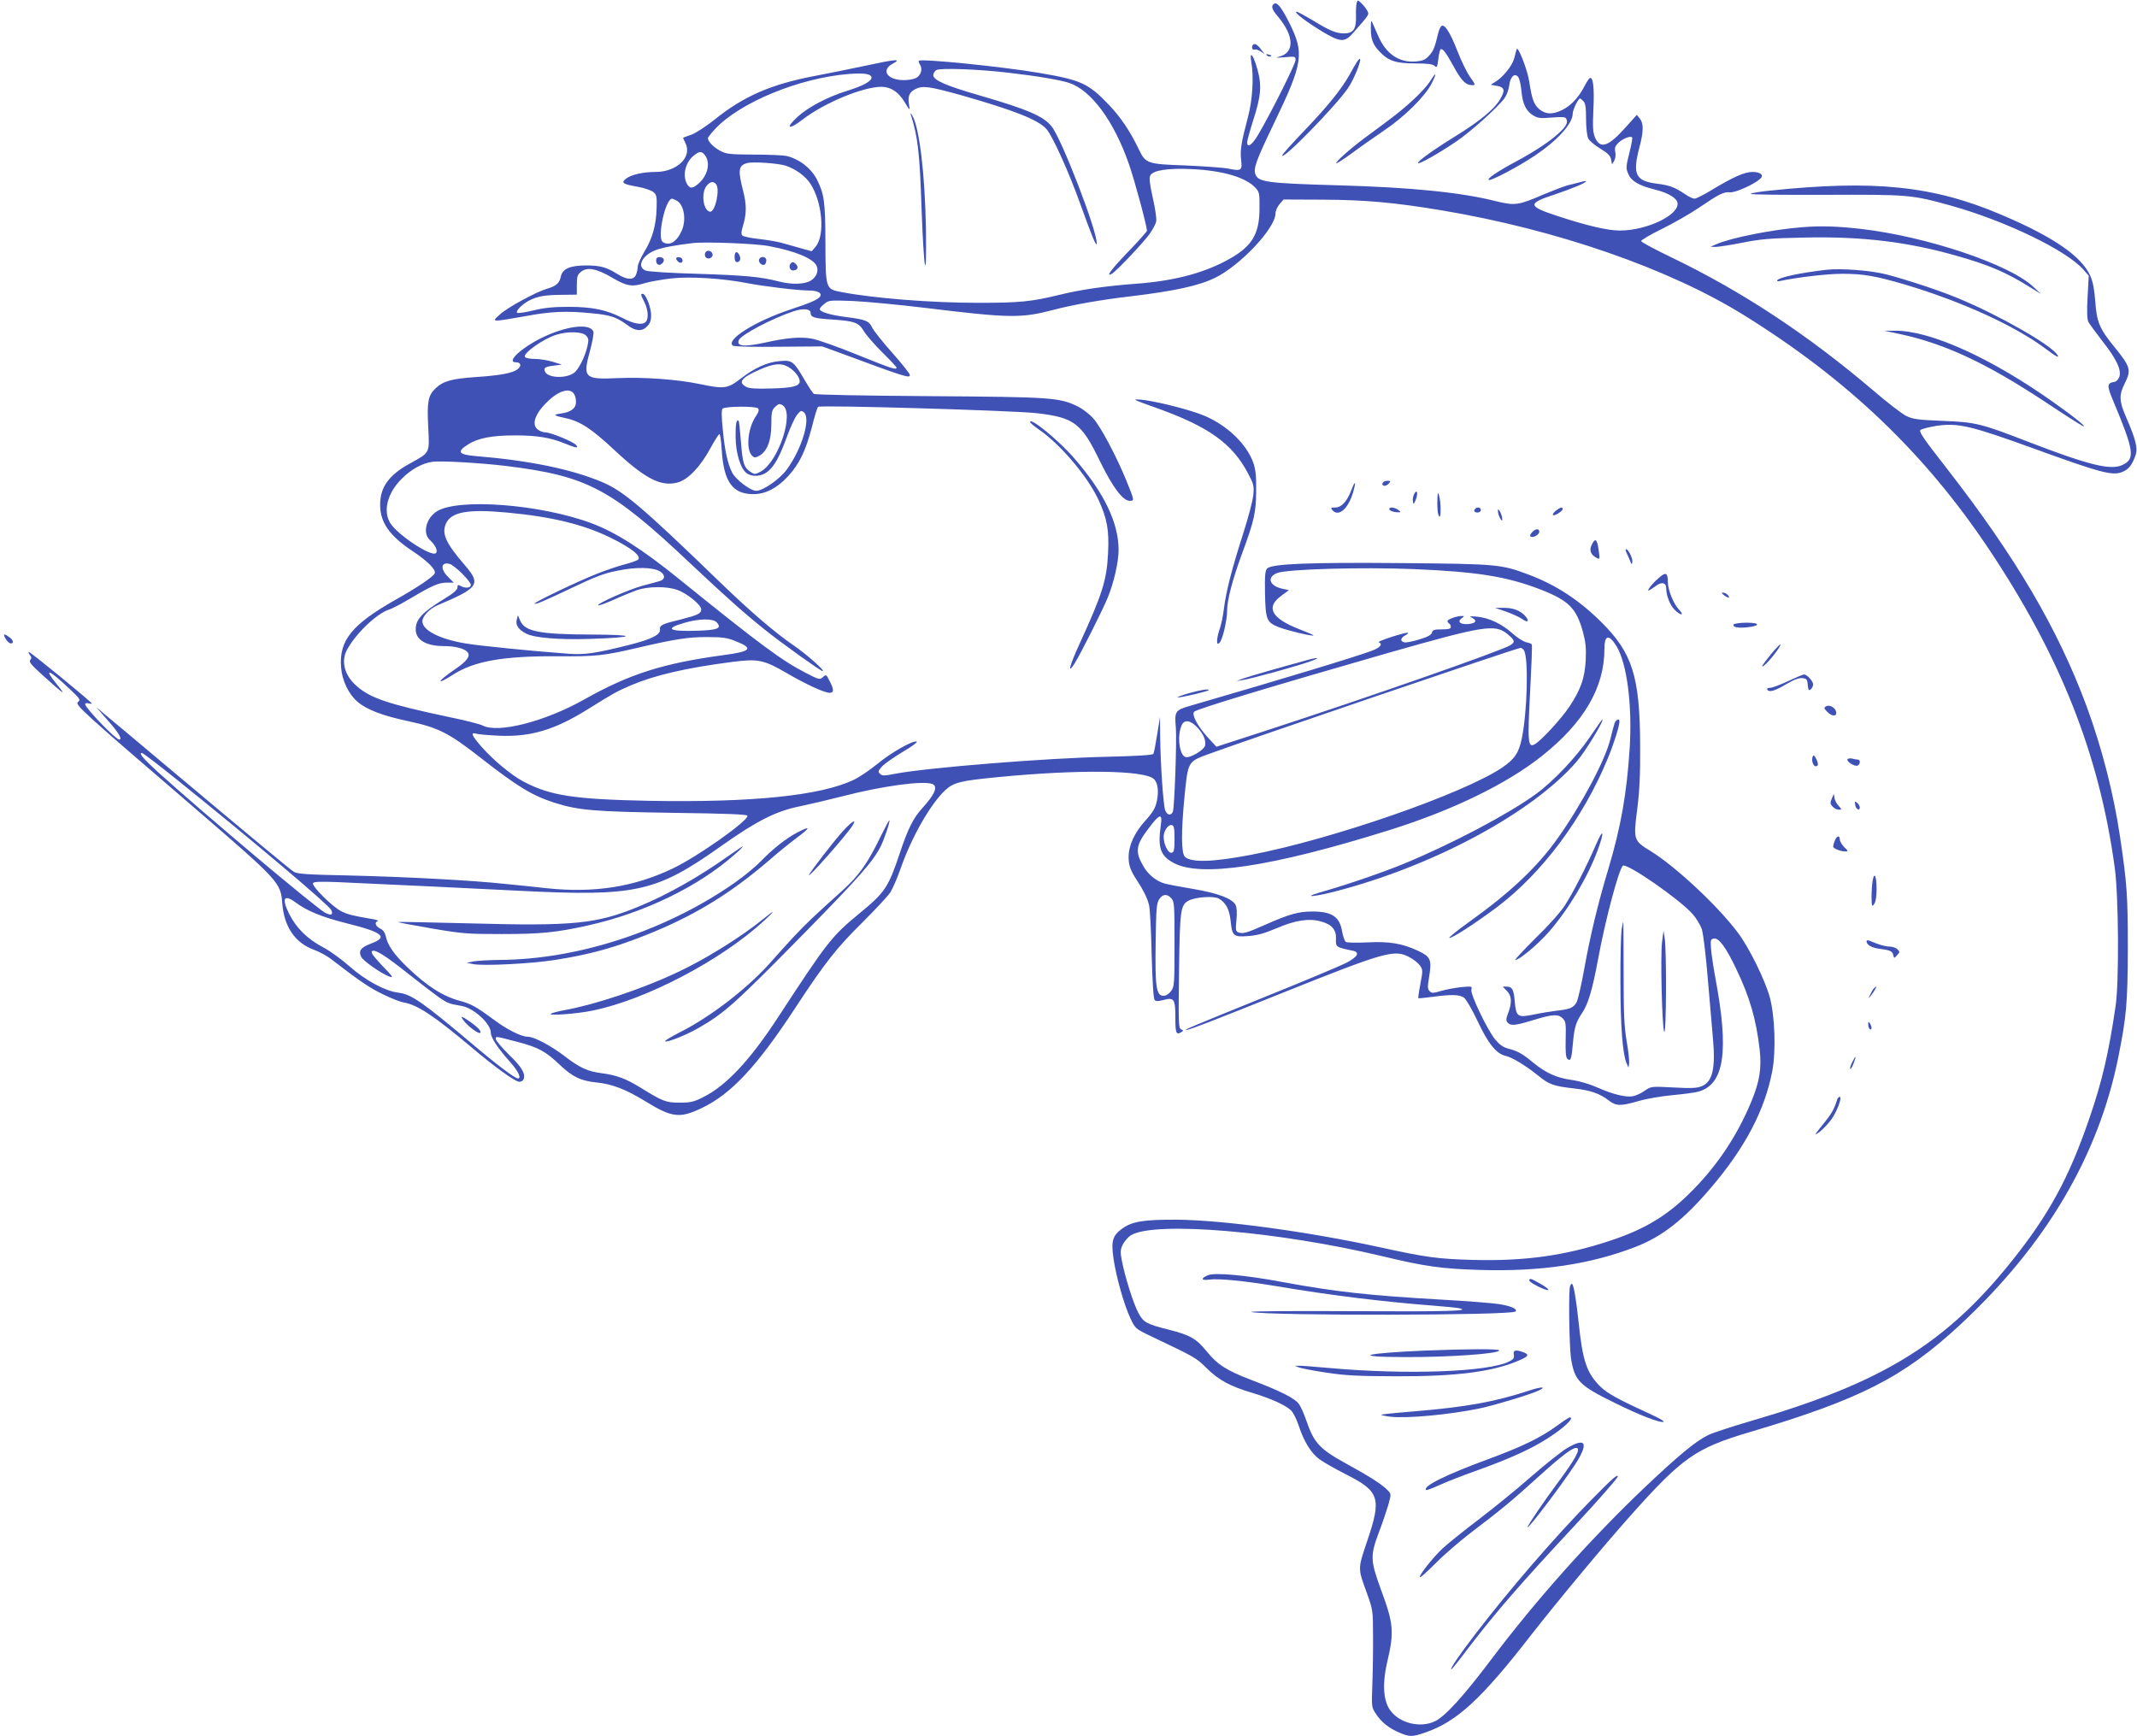 <?xml version="1.0" standalone="no"?>
<!DOCTYPE svg PUBLIC "-//W3C//DTD SVG 20010904//EN"
 "http://www.w3.org/TR/2001/REC-SVG-20010904/DTD/svg10.dtd">
<svg version="1.0" xmlns="http://www.w3.org/2000/svg"
 width="1280pt" height="1040pt" viewBox="0 0 1280 1040"
 preserveAspectRatio="xMidYMid meet">
<g transform="translate(0,1040) scale(0.1,-0.1)"
fill="#3f51b5" stroke="none">
<path d="M8126 10383 c-3 -10 -5 -46 -4 -80 2 -77 -16 -103 -72 -103 -47 0
-86 16 -190 80 -46 27 -88 50 -94 50 -20 -1 57 -60 149 -116 115 -69 139 -70
191 -10 99 113 96 108 83 133 -7 12 -22 32 -35 44 -21 20 -22 20 -28 2z"/>
<path d="M7627 10374 c-14 -14 -7 -33 29 -75 97 -116 99 -216 4 -239 -25 -6
-15 -7 33 -3 65 6 67 5 67 -17 0 -23 -152 -326 -224 -447 -36 -61 -66 -82 -66
-45 0 9 16 67 35 127 49 152 54 214 25 315 -24 85 -47 110 -35 38 16 -92 7
-229 -21 -333 -39 -148 -47 -194 -40 -253 8 -64 0 -68 -77 -52 -30 6 -145 14
-256 19 -230 8 -239 11 -280 97 -53 110 -108 191 -178 265 -125 131 -168 150
-423 193 -218 37 -704 86 -717 72 -2 -2 1 -13 8 -24 17 -27 4 -66 -26 -80 -14
-7 -46 -12 -71 -12 -100 0 -140 60 -66 99 56 30 19 27 -171 -14 -89 -19 -223
-46 -297 -60 -262 -50 -425 -121 -598 -260 -50 -40 -112 -81 -139 -91 -26 -9
-49 -18 -51 -19 -1 -1 5 -16 14 -33 41 -83 -52 -172 -180 -172 -74 0 -145 -16
-176 -40 -32 -25 -21 -33 71 -49 38 -7 79 -21 92 -31 20 -17 22 -26 20 -96 -3
-104 -25 -182 -73 -261 -22 -37 -40 -77 -40 -89 0 -13 -4 -34 -10 -48 -13 -35
-53 -34 -111 2 -65 41 -103 52 -188 52 -97 0 -143 -20 -152 -68 -8 -38 -28
-56 -84 -72 -64 -19 -234 -111 -279 -152 -40 -36 -40 -37 -15 -38 14 0 88 12
165 26 154 29 246 33 404 17 107 -10 145 -24 206 -69 49 -38 88 -41 118 -11
20 20 26 36 26 69 0 46 -32 128 -50 128 -14 0 -13 -5 10 -50 22 -44 26 -100 8
-118 -21 -21 -70 -13 -139 23 -96 49 -181 67 -324 67 -88 0 -143 -5 -208 -21
-49 -12 -93 -18 -99 -15 -13 8 29 52 72 74 51 26 94 33 195 34 l90 1 0 58 c0
50 4 62 25 79 37 30 93 20 188 -36 87 -51 117 -56 198 -31 27 8 95 20 152 27
114 13 309 1 457 -28 106 -20 296 -43 366 -44 56 0 85 -15 71 -36 -11 -18 -59
-39 -178 -78 -214 -71 -393 -185 -343 -217 8 -5 131 -8 274 -6 l260 2 85 -31
c413 -153 440 -162 440 -140 0 7 -47 67 -105 132 -58 65 -112 133 -121 152
-19 40 -39 48 -157 63 -95 12 -157 31 -157 48 0 5 12 19 28 31 26 22 33 22
172 17 80 -4 273 -22 430 -41 508 -62 576 -63 770 -12 114 30 281 60 462 81
265 32 408 63 506 111 152 74 362 298 362 386 0 15 11 40 24 55 l24 28 234 -1
c255 -1 432 -17 713 -64 688 -115 1362 -349 1811 -628 620 -385 1081 -825
1464 -1397 432 -646 665 -1236 757 -1915 23 -169 26 -682 5 -825 -41 -280 -81
-453 -157 -673 -122 -357 -244 -581 -470 -862 -394 -491 -775 -724 -1555 -951
-113 -33 -229 -71 -258 -85 -76 -37 -176 -120 -380 -313 -324 -308 -647 -670
-913 -1022 -173 -230 -281 -348 -343 -379 -91 -44 -219 -11 -273 71 -38 57
-43 158 -15 279 44 186 40 233 -39 445 -61 169 -62 196 -10 336 22 57 47 132
57 166 17 61 17 64 -2 84 -28 32 -115 88 -244 158 -166 91 -199 126 -246 263
-13 38 -32 82 -44 98 -24 34 -109 77 -285 144 -147 56 -205 93 -267 171 -62
76 -99 98 -227 130 -134 34 -152 43 -183 102 -29 54 -80 215 -98 310 -11 55
-10 66 6 100 11 20 33 45 50 55 146 84 880 22 1505 -127 258 -62 354 -75 585
-82 363 -11 661 34 930 138 160 62 288 162 450 352 207 242 325 467 370 704
22 119 15 325 -15 438 -28 103 -125 301 -193 390 -120 160 -374 397 -523 488
-100 61 -102 67 -79 246 14 109 19 206 18 381 -1 418 -46 560 -236 747 -132
130 -269 220 -432 281 -164 62 -188 64 -759 69 -553 5 -778 -4 -807 -32 -12
-13 -15 -40 -13 -146 3 -160 9 -177 83 -206 52 -20 201 -56 207 -49 2 2 -35
18 -82 36 -168 65 -206 131 -112 200 l47 35 -37 8 c-78 16 -98 68 -35 94 56
24 510 37 822 24 378 -16 555 -44 757 -122 169 -66 215 -112 254 -253 17 -64
20 -98 17 -170 -6 -109 -30 -177 -98 -279 -50 -75 -171 -206 -209 -226 -39
-21 -42 15 -26 315 8 152 13 280 10 284 -2 4 -18 10 -34 13 -16 4 -53 27 -82
53 -65 58 -140 93 -211 100 -45 4 -50 3 -30 -7 32 -17 22 -33 -23 -37 -47 -4
-68 13 -41 34 20 14 19 14 -1 14 -28 0 -83 -20 -83 -30 0 -5 5 -12 10 -15 6
-3 10 -13 10 -21 0 -10 -14 -14 -54 -14 -45 0 -55 -3 -59 -19 -3 -14 -25 -26
-75 -41 -39 -12 -79 -20 -88 -18 -29 5 -27 26 3 42 15 8 21 15 14 16 -26 0
-187 -53 -173 -57 27 -10 9 -33 -41 -51 -96 -36 -507 -161 -1099 -333 -78 -23
-84 -33 -75 -127 6 -72 -8 -481 -18 -504 -11 -26 -34 -22 -46 9 -11 30 -28
271 -30 443 l-1 115 -17 -105 c-9 -58 -19 -110 -23 -116 -5 -7 -98 -13 -275
-17 -371 -8 -1077 -65 -1272 -102 -66 -13 -77 -13 -90 0 -13 13 -12 18 14 46
17 17 73 56 125 87 52 30 88 58 81 60 -24 8 -155 -67 -236 -134 -44 -36 -107
-79 -141 -95 -198 -95 -607 -137 -1224 -126 -447 9 -592 30 -752 114 -75 39
-190 135 -260 217 -53 61 -61 82 -25 71 12 -4 74 -9 137 -12 187 -8 331 34
530 158 162 101 170 105 259 144 144 61 329 104 606 140 154 20 190 13 324
-65 116 -68 229 -120 260 -120 27 0 27 20 0 71 -20 40 -21 40 -40 23 -19 -17
-22 -16 -102 25 -141 72 -274 170 -755 559 -223 181 -383 283 -527 337 -306
115 -804 153 -930 71 -63 -41 -84 -129 -42 -169 36 -33 51 -67 38 -80 -26 -26
-234 112 -275 182 -43 74 -14 180 71 264 56 56 123 93 184 101 48 7 292 -7
439 -25 488 -60 628 -134 1105 -584 206 -194 327 -302 445 -396 99 -80 336
-249 347 -249 18 0 -92 98 -172 153 -114 78 -262 205 -445 382 -464 449 -576
544 -705 598 -183 77 -437 129 -755 155 -105 9 -116 26 -46 70 59 38 144 54
281 54 130 0 210 -13 294 -47 71 -29 89 -32 72 -11 -16 20 -153 76 -184 76
-14 0 -35 8 -47 18 -31 25 -21 75 27 132 103 120 203 136 203 31 0 -37 -31
-60 -90 -68 -51 -7 -46 -12 29 -28 85 -18 154 -63 289 -189 186 -174 281 -223
381 -196 61 16 136 94 195 203 26 48 51 87 55 87 5 0 11 -44 14 -97 12 -189
65 -263 190 -263 72 0 143 37 207 107 68 74 105 151 142 291 16 65 33 121 38
125 11 12 1173 -22 1310 -38 224 -26 268 -59 378 -287 77 -157 137 -238 179
-238 29 0 28 2 -24 130 -57 138 -150 314 -194 363 -22 25 -64 58 -93 72 -111
54 -152 57 -891 62 -403 3 -684 8 -691 14 -6 5 -32 44 -57 87 -63 108 -73 116
-146 109 -75 -6 -150 -40 -236 -106 -78 -60 -97 -62 -246 -31 -137 28 -334 42
-489 35 -201 -9 -211 1 -165 168 14 52 23 102 19 111 -20 52 -164 34 -312 -39
-123 -61 -211 -145 -153 -145 31 0 37 -21 12 -41 -30 -24 -104 -38 -257 -48
-139 -10 -191 -24 -236 -68 -44 -42 -51 -80 -43 -232 8 -158 12 -150 -109
-217 -127 -69 -180 -143 -179 -249 0 -105 57 -186 197 -278 88 -59 138 -109
130 -131 -8 -20 -99 -82 -232 -157 -265 -150 -342 -245 -329 -407 6 -79 45
-160 99 -206 55 -47 148 -83 308 -117 173 -37 238 -69 422 -213 230 -180 315
-231 448 -274 144 -46 239 -54 719 -61 304 -4 435 -9 438 -17 9 -28 -302 -248
-449 -317 -230 -110 -469 -147 -749 -118 -63 7 -175 19 -250 26 -201 22 -604
43 -944 51 -248 5 -304 9 -325 22 -26 17 -243 197 -760 631 -173 146 -340 285
-370 310 l-54 46 72 -83 c63 -71 87 -112 66 -112 -21 0 -204 190 -204 212 0 6
9 8 20 5 11 -3 20 -3 20 -1 0 8 -373 314 -378 309 -3 -2 1 -11 8 -20 9 -11 10
-18 1 -29 -9 -11 6 -29 76 -92 131 -118 142 -125 85 -55 -86 105 -50 93 73
-24 65 -61 69 -67 52 -80 -20 -15 20 -52 693 -630 516 -445 521 -450 531 -579
11 -138 77 -234 189 -275 33 -12 81 -38 107 -59 173 -133 228 -170 307 -208
49 -24 105 -46 125 -49 80 -13 182 -81 401 -265 144 -122 266 -210 291 -210
11 0 22 7 25 15 13 33 -10 73 -87 147 -43 43 -79 85 -79 93 0 19 -9 20 126
-15 130 -34 172 -57 261 -142 73 -69 124 -93 216 -102 92 -9 176 -41 293 -113
159 -98 205 -103 336 -41 178 85 332 250 563 603 176 268 245 356 401 510 77
77 153 158 167 180 14 22 42 87 62 144 65 187 179 386 267 468 52 47 90 56
315 78 484 47 875 42 934 -11 24 -22 31 -73 18 -134 -9 -41 -23 -65 -69 -116
-65 -72 -100 -148 -100 -219 0 -49 12 -81 51 -140 37 -56 61 -104 71 -145 6
-19 13 -153 16 -297 5 -172 11 -266 18 -273 9 -9 22 -8 53 0 64 17 71 6 71
-106 0 -95 5 -106 38 -85 11 6 10 10 -3 15 -16 6 -17 35 -13 349 5 372 9 396
59 423 42 21 148 28 178 12 42 -23 65 -64 72 -133 9 -92 17 -99 106 -92 54 4
96 16 170 47 111 48 195 61 267 40 64 -18 91 -50 88 -105 -2 -48 0 -49 101
-70 44 -9 30 -36 -38 -72 -33 -17 -249 -108 -480 -201 -466 -189 -494 -201
-480 -202 16 0 157 54 590 228 597 239 657 256 744 210 25 -13 54 -35 65 -50
19 -27 19 -31 4 -110 -9 -46 -14 -85 -13 -87 2 -2 41 2 86 8 113 15 161 14
188 -5 12 -9 49 -71 82 -142 63 -134 112 -195 168 -207 38 -8 121 -59 193
-117 67 -55 94 -64 217 -78 99 -11 153 -30 210 -74 43 -32 68 -32 177 -1 47
14 138 29 202 35 64 6 134 15 154 21 156 42 186 240 102 684 -13 72 -25 153
-26 180 -3 45 -1 50 19 53 29 4 72 -54 133 -183 81 -169 119 -301 140 -483 12
-112 0 -188 -49 -308 -82 -199 -198 -376 -348 -529 -150 -154 -288 -238 -505
-309 -267 -88 -508 -121 -813 -113 -216 6 -282 15 -565 77 -435 94 -929 161
-1210 164 -198 1 -268 -10 -328 -53 -58 -42 -67 -74 -53 -176 15 -108 64 -283
102 -362 29 -61 31 -63 117 -104 274 -131 274 -130 340 -195 73 -72 140 -108
278 -149 110 -33 203 -76 230 -107 12 -13 31 -52 43 -88 30 -93 75 -166 124
-201 23 -17 95 -58 160 -91 201 -102 213 -142 126 -399 -57 -170 -57 -160 -1
-314 35 -98 36 -103 36 -250 1 -82 -1 -213 -4 -291 -5 -140 -5 -141 22 -181
33 -50 77 -85 141 -112 61 -26 77 -26 159 3 186 65 333 201 628 581 158 202
430 530 596 716 310 348 390 404 709 499 666 197 925 329 1265 644 515 479
830 1012 949 1608 48 241 55 319 56 648 0 319 -5 388 -47 670 -38 257 -109
533 -200 780 -173 466 -425 894 -838 1425 -143 183 -169 221 -156 230 8 6 51
17 94 24 130 19 204 2 587 -137 402 -146 469 -163 527 -139 39 16 58 41 79 99
15 43 2 95 -57 231 -41 93 -42 131 -9 197 42 84 38 101 -63 225 -87 107 -103
146 -112 270 -5 69 -14 117 -29 151 -52 118 -219 234 -532 367 -407 174 -761
211 -1389 145 -58 -6 -109 -14 -114 -19 -5 -5 195 -7 445 -6 500 2 518 1 752
-64 327 -91 694 -268 796 -384 l32 -37 -7 -127 c-5 -91 -3 -134 5 -150 7 -12
45 -64 85 -116 84 -106 114 -172 100 -213 -6 -16 -18 -28 -31 -30 -43 -6 -44
-23 -6 -112 126 -301 133 -349 56 -385 -70 -34 -202 -1 -563 138 -287 111
-315 118 -515 126 -148 6 -176 10 -216 29 -26 12 -116 82 -200 154 -390 332
-782 591 -1203 794 -102 49 -186 94 -186 100 0 6 55 39 123 72 67 33 166 89
219 125 125 85 153 99 191 95 32 -2 141 46 179 80 26 22 5 42 -46 42 -47 0
-118 -32 -245 -109 -46 -28 -92 -51 -101 -51 -10 0 -34 11 -54 25 -65 44 -95
55 -173 65 -127 16 -146 56 -103 219 25 93 25 142 2 171 l-18 22 -68 -76
c-104 -116 -152 -131 -183 -58 -12 30 -14 62 -9 167 6 126 -1 192 -20 188 -5
0 -21 -25 -36 -54 -34 -65 -80 -113 -133 -139 -56 -27 -97 -25 -134 5 -34 29
-45 60 -61 165 -10 69 -68 219 -76 195 -1 -5 -8 -29 -14 -53 -12 -46 -66 -113
-113 -142 l-28 -18 36 -6 c48 -9 52 -27 20 -81 -33 -58 -122 -131 -266 -220
-133 -82 -233 -154 -225 -162 7 -8 125 59 231 131 90 62 248 204 288 260 12
17 24 50 27 75 6 52 33 77 54 49 7 -10 16 -47 19 -83 7 -78 27 -119 70 -146
28 -17 43 -19 113 -13 70 5 82 4 87 -11 9 -22 -4 -45 -51 -87 -53 -48 -140
-105 -247 -163 -112 -60 -183 -107 -167 -113 16 -5 175 79 274 145 135 90 228
192 228 252 0 23 33 91 44 91 3 0 12 -7 20 -16 12 -12 16 -37 16 -107 0 -53 6
-102 13 -116 6 -14 39 -41 72 -61 46 -28 61 -43 65 -66 l6 -29 13 23 c7 14 10
35 6 52 -5 23 -1 35 18 54 25 25 73 44 83 33 3 -3 -4 -45 -17 -94 -20 -82 -21
-90 -6 -125 18 -43 62 -69 161 -94 78 -19 130 -51 134 -80 10 -72 -184 -165
-346 -165 -73 0 -200 30 -373 87 -180 59 -182 75 -17 129 104 35 188 70 188
79 0 4 -10 2 -110 -24 -25 -7 -90 -32 -145 -55 -150 -65 -171 -68 -285 -40
-210 53 -511 83 -946 95 -419 12 -477 19 -494 65 -14 36 3 82 115 315 171 356
179 412 85 598 -50 98 -74 125 -93 106z m-1592 -409 c175 -20 310 -43 367 -61
133 -43 271 -229 361 -490 32 -90 107 -370 107 -396 0 -5 -47 -58 -104 -117
-107 -111 -146 -162 -108 -142 27 14 195 192 231 244 16 24 33 55 36 69 4 15
-5 76 -20 142 -19 86 -23 121 -15 135 16 31 106 45 250 38 185 -9 321 -49 380
-112 23 -25 25 -34 24 -123 0 -160 -48 -234 -202 -315 -147 -77 -319 -121
-543 -137 -181 -14 -327 -35 -449 -65 -170 -42 -244 -49 -490 -49 -284 0 -632
28 -823 65 -92 18 -92 19 -93 299 -1 243 -7 287 -51 375 -34 67 -106 123 -183
141 -19 4 -107 8 -195 8 -146 1 -164 3 -202 23 -39 21 -73 56 -73 75 0 5 19
29 42 54 148 160 507 308 804 331 92 7 134 0 134 -22 0 -22 -52 -50 -149 -80
-113 -35 -231 -97 -294 -155 -77 -71 -54 -81 33 -14 130 99 360 194 469 194
56 0 102 -30 139 -91 33 -54 33 -54 27 -17 -9 49 1 75 35 93 46 24 85 18 276
-35 319 -91 459 -146 511 -202 35 -37 135 -258 203 -448 70 -195 98 -263 99
-239 4 74 -211 630 -271 703 -50 61 -143 101 -436 186 -197 57 -272 90 -272
120 0 10 8 24 18 30 22 14 248 6 427 -15z m-1811 -497 c33 -47 14 -123 -44
-171 -35 -30 -52 -27 -69 9 -23 52 -3 126 47 164 32 26 47 25 66 -2z m484 -61
c60 -21 116 -62 145 -106 73 -110 90 -311 32 -379 l-23 -27 -69 19 c-37 11
-90 25 -118 33 -27 7 -88 17 -133 22 -46 5 -89 14 -95 20 -8 8 -8 22 2 54 23
75 24 128 2 214 -32 124 -28 152 24 166 35 10 188 -1 233 -16z m-420 -109 c27
-27 -4 -172 -36 -166 -42 8 -54 118 -17 158 21 23 36 25 53 8z m-236 -99 c44
-23 60 -111 33 -177 -30 -70 -74 -98 -115 -72 -36 23 15 260 56 260 3 0 14 -5
26 -11z m553 -273 c156 -29 262 -73 285 -116 16 -30 1 -70 -34 -91 -38 -23
-115 -25 -195 -4 -104 27 -203 36 -486 45 -154 4 -292 13 -307 19 -54 21 -26
86 50 119 41 18 121 33 232 46 76 9 379 -3 455 -18z m250 -399 c0 -28 20 -34
130 -41 134 -9 158 -18 189 -69 13 -23 63 -80 110 -127 47 -46 86 -88 86 -92
0 -16 -29 -6 -235 77 -115 47 -237 90 -270 96 -69 13 -152 6 -277 -22 -130
-28 -177 -25 -163 13 12 32 202 132 330 174 55 18 100 14 100 -9z m-1346 -136
c17 -17 18 -25 10 -63 -15 -67 -55 -145 -83 -163 -52 -35 -158 -28 -172 10 -9
22 0 28 54 35 l47 6 -54 17 c-30 9 -78 17 -107 17 -29 0 -56 5 -60 12 -13 21
110 109 189 133 66 21 153 19 176 -4z m1216 -191 c36 -22 65 -60 65 -84 0 -29
-43 -40 -170 -43 -89 -3 -132 0 -149 9 -53 28 -32 55 81 105 86 37 129 40 173
13z m-37 -228 c72 -46 -26 -340 -132 -397 -32 -17 -36 -18 -60 -2 -40 26 -48
51 -58 181 -5 66 -11 123 -14 125 -13 13 -19 -20 -18 -97 1 -98 30 -191 67
-217 34 -24 91 -19 126 11 41 34 70 87 115 209 20 56 47 114 60 130 21 26 25
28 41 15 43 -36 -12 -219 -102 -342 -42 -58 -143 -128 -184 -128 -33 0 -122
67 -143 108 -27 52 -45 133 -56 253 -9 85 -9 124 -2 131 15 15 198 16 212 2 8
-8 5 -21 -13 -48 -48 -70 -60 -197 -23 -235 15 -14 19 -14 44 -1 47 26 72 92
72 187 0 70 3 86 20 103 22 22 29 24 48 12z m-1653 -642 c269 -25 459 -71 620
-150 127 -62 188 -111 167 -132 -6 -6 -43 -19 -82 -29 -38 -10 -112 -35 -162
-55 -113 -44 -382 -173 -376 -180 7 -6 60 17 239 102 121 58 178 80 255 95
114 24 218 22 259 -5 32 -21 29 -48 -5 -57 -14 -4 -60 -17 -103 -28 -83 -23
-274 -107 -264 -117 3 -3 45 12 94 34 48 22 111 47 138 57 67 23 177 24 240 2
59 -20 145 -90 145 -117 0 -25 -19 -34 -120 -60 -117 -28 -130 -35 -127 -62 3
-31 -56 -59 -188 -92 -201 -50 -263 -59 -359 -52 -220 16 -538 48 -619 62
-155 26 -257 79 -257 132 0 31 43 76 92 97 244 103 260 125 166 235 -116 134
-143 191 -118 251 30 72 129 91 365 69z m-268 -365 c29 -28 53 -59 53 -68 0
-19 -31 -23 -61 -7 -16 9 -19 7 -19 -9 0 -14 -24 -35 -82 -70 -130 -80 -168
-121 -168 -181 0 -63 62 -100 169 -100 67 0 124 -15 141 -36 20 -23 -2 -54
-76 -104 -107 -73 -116 -99 -10 -31 126 81 301 112 624 110 230 -2 278 3 482
51 224 52 302 64 415 64 90 0 120 -4 167 -23 114 -44 100 -63 -67 -85 -363
-49 -564 -113 -834 -265 -236 -133 -516 -205 -610 -157 -15 8 -103 31 -197 50
-365 77 -476 114 -557 186 -72 62 -95 145 -61 213 50 97 178 221 255 246 20 6
78 37 130 68 128 76 167 93 216 93 l41 0 -34 34 c-49 49 -43 92 10 78 11 -3
44 -28 73 -57z m1526 -293 c32 -35 7 -46 -112 -50 -176 -6 -206 12 -79 48 85
25 170 26 191 2z m4735 -69 c45 -37 49 -48 20 -67 -49 -32 -837 -308 -1463
-512 l-299 -97 -51 55 c-63 70 -99 138 -82 155 18 17 472 154 1162 352 572
163 639 174 713 114z m654 -73 c63 -103 96 -355 79 -617 -18 -271 -52 -463
-126 -713 -63 -209 -109 -400 -145 -599 -17 -96 -38 -187 -46 -203 -18 -34
-38 -43 -119 -52 -33 -4 -95 -14 -138 -23 -97 -20 -106 -14 -114 78 -6 72 -15
89 -49 89 l-23 0 24 -25 c30 -29 32 -70 9 -132 -14 -35 -14 -46 -4 -58 18 -21
45 -19 155 15 115 35 148 37 175 10 19 -19 20 -31 18 -125 -2 -72 1 -108 9
-116 20 -20 26 -5 34 88 8 96 18 130 54 183 37 54 62 137 96 319 43 235 123
537 149 565 20 21 340 -200 419 -290 22 -25 47 -67 55 -92 8 -26 24 -157 35
-292 12 -135 26 -297 31 -360 16 -179 -2 -259 -66 -286 -29 -12 -61 -14 -170
-8 -133 7 -134 7 -172 -19 -20 -15 -52 -29 -69 -33 -43 -9 -123 11 -213 51
-47 21 -107 39 -156 46 -92 13 -153 41 -231 104 -65 54 -92 69 -150 84 -30 8
-52 24 -77 54 -48 59 -150 272 -143 299 6 20 3 21 -61 15 -37 -4 -92 -14 -121
-23 -47 -14 -56 -14 -68 -1 -13 12 -13 26 -2 91 15 98 8 115 -66 150 -96 45
-174 58 -305 51 -67 -3 -121 -2 -129 3 -7 6 -17 33 -22 62 -14 88 -61 120
-176 120 -86 0 -139 -15 -284 -79 -118 -52 -134 -56 -164 -45 -13 6 -15 17 -9
74 4 44 2 75 -5 89 -21 39 -103 70 -253 96 -79 13 -158 28 -177 34 -48 15 -95
54 -123 103 -51 88 -45 126 34 229 64 86 82 89 71 17 -19 -134 -4 -182 73
-225 160 -91 591 -26 1294 194 380 119 705 277 916 445 251 199 374 410 374
640 0 85 26 92 72 18z m-553 -27 c27 -52 19 -367 -14 -527 -18 -87 -43 -123
-119 -175 -233 -156 -1016 -428 -1501 -521 -229 -44 -358 -48 -397 -13 -23 21
-24 147 -3 363 21 210 20 207 141 252 223 82 1850 637 1871 637 7 1 16 -7 22
-16z m-1955 -463 c36 -40 50 -74 44 -106 -5 -26 -91 -77 -117 -69 -39 12 -52
136 -21 195 17 32 54 24 94 -20z m-6106 -317 c454 -365 903 -745 916 -774 14
-29 -1 -35 -37 -16 -60 33 -729 596 -1004 845 -87 80 -114 112 -93 112 6 0
104 -75 218 -167z m4516 -19 c36 -14 16 -62 -60 -145 -54 -60 -85 -121 -135
-271 -68 -203 -88 -233 -236 -355 -173 -142 -195 -171 -495 -630 -168 -257
-310 -408 -448 -476 -56 -28 -75 -32 -140 -32 -82 0 -101 8 -235 91 -87 53
-140 73 -228 85 -88 11 -135 33 -227 104 -83 63 -181 115 -220 115 -38 0 -127
45 -205 104 -100 74 -134 93 -197 110 -104 27 -200 88 -321 205 -74 71 -115
129 -125 178 -6 27 -16 42 -35 51 -28 14 -36 37 -14 45 6 2 -6 7 -28 11 -120
20 -151 28 -190 47 -54 27 -180 152 -170 169 5 9 44 10 149 6 375 -17 801 -37
1091 -52 695 -35 815 -8 1203 267 214 152 332 211 472 239 58 12 173 39 255
60 239 62 483 95 539 74z m1451 -329 c0 -68 -3 -80 -18 -83 -20 -4 -47 50 -47
95 0 36 27 75 48 71 14 -3 17 -17 17 -83z m-19 -356 c18 -20 19 -39 19 -274 0
-242 -1 -255 -21 -282 -13 -17 -30 -28 -45 -28 -43 0 -51 51 -47 315 3 206 5
239 21 263 21 32 47 35 73 6z m-5245 -25 c69 -51 156 -87 307 -125 216 -54
250 -82 144 -121 -60 -23 -76 -43 -59 -79 13 -26 121 -101 170 -119 26 -9 20
0 -43 65 -52 55 -70 79 -62 87 15 15 79 -24 225 -141 68 -54 147 -114 176
-135 53 -36 62 -39 133 -51 75 -12 178 -106 178 -162 0 -29 42 -92 116 -175
48 -54 69 -98 46 -98 -17 0 -130 85 -270 204 -304 256 -367 300 -447 310 -78
9 -199 75 -292 158 -45 40 -115 91 -155 112 -96 51 -162 115 -205 200 -48 95
-33 123 38 70z"/>
<path d="M5455 9715 c43 -135 54 -232 65 -570 6 -165 15 -313 20 -330 7 -21 8
47 6 220 -6 324 -39 599 -81 672 -9 15 -13 19 -10 8z"/>
<path d="M4224 8885 c-4 -9 -2 -21 4 -27 15 -15 44 -1 40 19 -4 23 -36 29 -44
8z"/>
<path d="M4400 8860 c0 -19 5 -30 14 -30 19 0 26 21 14 43 -14 27 -28 20 -28
-13z"/>
<path d="M3930 8841 c0 -27 19 -36 37 -18 18 18 9 37 -18 37 -12 0 -19 -7 -19
-19z"/>
<path d="M4050 8851 c0 -5 6 -14 14 -20 16 -13 32 2 21 19 -8 12 -35 13 -35 1z"/>
<path d="M4547 8846 c-7 -17 18 -40 33 -31 5 3 10 15 10 26 0 23 -35 27 -43 5z"/>
<path d="M4737 8823 c-15 -14 -7 -43 12 -43 26 0 36 17 21 35 -14 16 -23 19
-33 8z"/>
<path d="M3095 6687 c-8 -31 11 -59 56 -82 49 -26 197 -38 384 -32 279 9 285
25 10 26 -316 1 -402 18 -430 85 l-13 31 -7 -28z"/>
<path d="M9525 5988 c-85 -125 -222 -270 -329 -347 -166 -120 -502 -297 -790
-416 -125 -51 -333 -123 -501 -171 -115 -34 -25 -25 107 10 588 155 1174 473
1435 778 50 58 165 248 150 248 -2 0 -34 -46 -72 -102z"/>
<path d="M9671 6068 c-4 -13 -16 -54 -25 -93 -28 -122 -172 -394 -315 -595
-121 -171 -281 -323 -528 -500 -73 -52 -128 -97 -122 -98 13 -5 154 86 284
183 270 203 516 531 664 889 37 89 71 196 71 225 0 20 -20 12 -29 -11z"/>
<path d="M9561 5344 c-58 -134 -141 -296 -189 -369 -26 -40 -102 -125 -177
-197 -71 -71 -125 -128 -118 -128 24 0 139 97 203 171 120 139 231 327 291
490 40 109 33 133 -10 33z"/>
<path d="M9713 4833 c-4 -27 -8 -169 -7 -318 0 -263 13 -426 36 -482 l12 -28
4 24 c2 14 -4 74 -15 135 -15 91 -18 166 -18 414 0 166 -1 302 -2 302 -1 0 -5
-21 -10 -47z"/>
<path d="M9955 4756 c-10 -90 0 -504 13 -536 13 -30 15 486 3 560 l-7 45 -9
-69z"/>
<path d="M5274 5388 c-76 -158 -131 -235 -229 -323 -180 -162 -212 -193 -285
-270 -41 -44 -102 -111 -135 -149 -137 -158 -367 -337 -558 -432 -49 -25 -86
-48 -83 -51 9 -10 126 37 201 80 157 90 222 150 637 572 328 334 407 425 453
515 22 44 58 151 52 156 -2 2 -25 -42 -53 -98z"/>
<path d="M5050 5423 c-52 -57 -189 -234 -204 -263 -17 -35 223 236 259 293 30
46 0 30 -55 -30z"/>
<path d="M4775 5413 c-66 -34 -146 -98 -217 -171 -31 -32 -98 -88 -148 -123
-410 -290 -943 -467 -1420 -469 -63 -1 -133 -5 -155 -9 l-40 -8 39 -8 c61 -12
346 2 491 25 179 28 316 63 474 122 322 120 555 257 813 479 45 40 118 99 161
131 84 62 84 74 2 31z"/>
<path d="M4369 5277 c-181 -129 -372 -237 -545 -308 -253 -104 -390 -117
-1012 -100 -234 6 -426 10 -428 8 -2 -2 88 -19 199 -38 188 -32 217 -34 422
-34 233 0 325 9 515 51 336 75 660 231 881 426 30 26 51 47 48 48 -3 0 -39
-24 -80 -53z"/>
<path d="M4570 4894 c-134 -109 -355 -246 -525 -324 -203 -95 -486 -189 -660
-220 -38 -7 -77 -17 -85 -22 -22 -14 155 -1 247 18 322 65 779 305 1034 543
67 62 62 64 -11 5z"/>
<path d="M2780 4283 c27 -34 88 -78 96 -70 10 9 -14 34 -62 68 -53 36 -61 37
-34 2z"/>
<path d="M8211 10233 c-1 -65 11 -99 52 -142 53 -56 98 -71 214 -71 75 0 105
-4 116 -15 13 -12 16 -8 22 40 3 30 10 57 14 60 12 7 33 -21 80 -107 45 -82
71 -108 108 -108 22 0 22 1 -11 48 -19 26 -53 96 -76 155 -46 119 -82 173
-100 147 -6 -8 -13 -26 -16 -40 -20 -85 -28 -104 -53 -132 -22 -25 -37 -32
-79 -36 -101 -9 -180 44 -227 153 -12 27 -27 61 -33 75 -9 22 -11 19 -11 -27z"/>
<path d="M7506 10133 c-12 -12 -6 -35 8 -30 7 3 24 -2 37 -11 l23 -16 -20 27
c-20 28 -38 39 -48 30z"/>
<path d="M7588 10068 c5 -5 16 -8 23 -6 8 3 3 7 -10 11 -17 4 -21 3 -13 -5z"/>
<path d="M8127 10028 c-8 -12 -27 -45 -42 -73 -49 -88 -131 -190 -270 -335
-74 -77 -135 -145 -135 -151 0 -33 328 303 396 406 34 50 79 163 70 172 -2 3
-11 -6 -19 -19z"/>
<path d="M8567 9915 c-34 -54 -137 -151 -242 -229 -44 -33 -112 -84 -152 -113
-88 -66 -176 -144 -169 -151 3 -2 45 25 93 60 48 36 136 97 194 137 122 82
245 204 284 281 33 65 28 73 -8 15z"/>
<path d="M10795 9039 c-173 -13 -427 -63 -515 -102 l-35 -15 30 -1 c17 0 89
11 160 25 110 22 167 27 371 31 347 8 626 -26 923 -112 189 -54 293 -99 436
-189 l60 -37 -46 43 c-143 135 -641 302 -1034 347 -141 16 -242 19 -350 10z"/>
<path d="M10940 8784 c-157 -18 -283 -45 -295 -63 -3 -5 3 -7 12 -5 110 23
286 44 379 44 125 0 200 -13 379 -66 338 -101 655 -246 839 -384 64 -48 84
-58 68 -34 -43 62 -355 239 -595 338 -111 46 -305 110 -427 142 -93 24 -274
38 -360 28z"/>
<path d="M11375 8400 c273 -58 520 -173 882 -412 105 -70 202 -132 215 -138
40 -19 -39 46 -169 138 -377 268 -742 433 -953 431 l-65 0 90 -19z"/>
<path d="M6925 7957 c314 -112 457 -214 551 -394 33 -62 36 -73 31 -128 -3
-33 -31 -139 -62 -235 -67 -210 -100 -337 -114 -445 -5 -44 -17 -100 -26 -124
-8 -24 -15 -55 -15 -68 0 -21 3 -23 14 -14 18 15 46 134 46 193 0 63 32 185
88 338 75 202 85 249 86 380 1 87 -3 128 -17 168 -40 112 -156 224 -294 282
-85 36 -294 88 -378 96 -57 4 -53 2 90 -49z"/>
<path d="M6170 7872 c0 -5 24 -25 53 -45 130 -90 292 -281 357 -422 51 -110
64 -181 57 -318 -8 -163 -34 -245 -171 -544 -59 -128 -75 -189 -30 -118 37 59
168 320 199 395 37 91 65 214 65 285 0 164 -86 342 -263 547 -92 107 -267 251
-267 220z"/>
<path d="M8287 7513 c-12 -11 -8 -23 7 -23 7 0 19 7 26 15 10 12 9 15 -7 15
-11 0 -23 -3 -26 -7z"/>
<path d="M8094 7464 c-26 -68 -59 -104 -96 -104 -26 0 -29 -2 -18 -15 36 -44
95 6 124 104 20 68 14 78 -10 15z"/>
<path d="M8471 7442 c-7 -13 -11 -33 -8 -45 3 -20 4 -20 16 7 16 39 10 70 -8
38z"/>
<path d="M8610 7420 c-3 -58 1 -104 11 -114 11 -12 10 88 -1 124 -7 23 -8 23
-10 -10z"/>
<path d="M8322 7348 c3 -7 20 -14 39 -16 32 -2 33 -1 15 13 -24 18 -59 20 -54
3z"/>
<path d="M8837 7353 c-13 -12 -7 -23 13 -23 11 0 20 7 20 15 0 15 -21 21 -33
8z"/>
<path d="M9319 7341 c-13 -11 -21 -22 -17 -26 8 -8 58 23 58 36 0 14 -16 10
-41 -10z"/>
<path d="M8974 7325 c4 -16 12 -34 18 -40 7 -7 8 -1 4 20 -4 17 -12 35 -18 40
-7 7 -8 1 -4 -20z"/>
<path d="M9176 7211 c-11 -12 -14 -21 -7 -25 15 -10 51 12 51 29 0 21 -24 19
-44 -4z"/>
<path d="M9536 7141 c-19 -35 -10 -63 26 -82 20 -11 21 -10 14 42 -9 69 -20
79 -40 40z"/>
<path d="M9745 7083 c8 -16 17 -37 21 -48 6 -17 8 -18 11 -3 5 19 -23 78 -37
78 -5 0 -3 -12 5 -27z"/>
<path d="M9931 6934 c-43 -38 -76 -84 -49 -68 7 4 25 16 40 27 32 23 58 16 58
-15 0 -45 22 -102 50 -130 37 -37 62 -37 27 0 -33 34 -67 119 -67 165 0 59
-13 63 -59 21z"/>
<path d="M10326 6835 c25 -19 40 -19 24 0 -7 8 -20 15 -28 15 -13 0 -12 -3 4
-15z"/>
<path d="M9022 6736 c36 -13 80 -33 97 -45 37 -27 44 -7 9 27 -32 29 -71 42
-126 41 l-47 0 67 -23z"/>
<path d="M10385 6660 c-10 -16 21 -23 76 -18 84 8 85 28 2 28 -40 0 -75 -5
-78 -10z"/>
<path d="M29 6582 c16 -31 38 -45 47 -31 4 7 -3 19 -17 30 -31 24 -42 24 -30
1z"/>
<path d="M10610 6484 c-57 -69 -72 -97 -33 -61 36 34 98 117 86 117 -4 -1 -28
-26 -53 -56z"/>
<path d="M7840 6449 c-187 -51 -364 -102 -396 -114 l-39 -15 40 7 c50 7 331
85 405 112 57 20 51 26 -10 10z"/>
<path d="M10710 6320 c-47 -22 -95 -40 -108 -40 -13 0 -20 -4 -17 -10 11 -19
43 -10 111 30 47 28 78 40 99 38 27 -3 30 -7 33 -41 3 -32 6 -36 18 -26 8 6
14 20 14 30 0 19 -37 59 -54 59 -6 0 -49 -18 -96 -40z"/>
<path d="M7122 6248 c-40 -11 -71 -23 -68 -25 5 -6 186 37 186 43 0 9 -49 1
-118 -18z"/>
<path d="M10938 6169 c-15 -8 -14 -12 9 -35 27 -27 57 -26 51 2 -5 25 -40 45
-60 33z"/>
<path d="M10857 5867 c-8 -22 3 -57 19 -57 17 0 17 18 0 49 -10 18 -14 20 -19
8z"/>
<path d="M11066 5852 c-8 -13 42 -45 60 -38 17 7 19 36 2 36 -7 0 -23 3 -34 6
-12 3 -24 1 -28 -4z"/>
<path d="M10972 5616 c-11 -24 -10 -32 4 -47 10 -11 26 -19 37 -19 20 0 20 0
0 23 -12 12 -23 33 -25 47 l-4 25 -12 -29z"/>
<path d="M11112 5580 c1 -13 9 -25 16 -28 17 -5 15 23 -4 39 -14 11 -15 10
-12 -11z"/>
<path d="M10990 5364 c-6 -14 -10 -30 -10 -35 0 -11 43 -29 72 -29 20 0 19 2
-6 26 -14 15 -26 35 -26 45 0 28 -19 23 -30 -7z"/>
<path d="M11216 5122 c-3 -20 -6 -64 -6 -97 1 -55 2 -58 15 -41 10 13 15 44
15 92 0 79 -14 106 -24 46z"/>
<path d="M11180 4762 c0 -22 31 -40 82 -46 62 -8 74 -14 79 -40 4 -17 5 -17
22 2 17 18 17 21 2 36 -9 9 -31 16 -48 16 -28 1 -63 11 -119 35 -11 4 -18 3
-18 -3z"/>
<path d="M11223 4478 c-6 -7 -16 -24 -22 -38 -12 -24 -12 -24 4 -5 20 24 37
55 32 55 -3 0 -9 -6 -14 -12z"/>
<path d="M11190 4263 c0 -12 5 -25 10 -28 13 -8 13 15 0 35 -8 12 -10 11 -10
-7z"/>
<path d="M11095 4039 c-9 -17 -15 -35 -13 -41 2 -6 11 8 20 31 19 48 15 54 -7
10z"/>
<path d="M11004 3813 c-18 -57 -33 -83 -73 -133 -67 -83 -69 -87 -31 -59 19
15 50 47 69 73 35 49 67 136 50 136 -5 0 -12 -8 -15 -17z"/>
<path d="M7234 2761 c-44 -19 -39 -33 9 -26 54 8 209 -7 407 -40 319 -54 640
-93 925 -115 77 -6 150 -13 163 -16 80 -17 -61 -21 -635 -18 -369 2 -631 0
-608 -5 108 -23 1559 -21 1582 3 15 15 -28 34 -103 45 -41 6 -193 18 -337 26
-438 25 -637 47 -952 105 -223 42 -410 59 -451 41z"/>
<path d="M9160 2730 c0 -13 98 -62 113 -57 7 2 -13 18 -43 35 -59 34 -70 38
-70 22z"/>
<path d="M9405 2699 c-11 -16 -6 -364 5 -437 22 -134 49 -161 265 -267 152
-75 268 -119 289 -112 6 3 -20 19 -59 37 -218 100 -275 132 -318 173 -83 81
-108 155 -132 391 -15 139 -30 226 -40 226 -2 0 -7 -5 -10 -11z"/>
<path d="M8535 2310 c-371 -16 -444 -38 -125 -39 272 -1 570 20 570 40 0 10
-188 9 -445 -1z"/>
<path d="M9067 2286 c4 -20 -1 -28 -27 -41 -122 -63 -610 -81 -1070 -40 -91 8
-176 15 -190 14 l-25 0 23 -9 c13 -6 87 -20 165 -32 120 -18 186 -21 422 -22
361 -1 577 27 734 95 57 24 63 35 25 49 -45 17 -62 13 -57 -14z"/>
<path d="M9155 2069 c-206 -67 -371 -97 -694 -124 -101 -8 -186 -17 -188 -19
-3 -2 21 -8 53 -12 100 -12 357 12 539 50 89 19 298 82 350 106 54 25 17 25
-60 -1z"/>
<path d="M9325 1859 c-96 -70 -209 -125 -410 -199 -255 -94 -395 -163 -373
-185 3 -3 38 10 79 29 41 19 146 60 234 91 191 69 317 126 416 190 98 62 163
125 131 125 -4 0 -39 -23 -77 -51z"/>
<path d="M9385 1725 c-33 -20 -130 -97 -215 -171 -85 -75 -227 -190 -315 -257
-88 -67 -184 -144 -214 -172 -58 -54 -145 -164 -136 -173 3 -3 45 35 94 84 49
50 145 133 212 184 178 135 247 192 399 330 154 139 215 184 236 176 21 -8
-13 -69 -107 -196 -89 -119 -189 -267 -189 -277 1 -16 198 244 282 371 86 131
69 170 -47 101z"/>
<path d="M9524 1408 c-220 -225 -484 -531 -687 -796 -97 -126 -155 -212 -144
-212 3 0 47 55 98 123 169 221 315 389 644 742 132 141 255 282 255 290 0 18
-34 -13 -166 -147z"/>
</g>
</svg>
